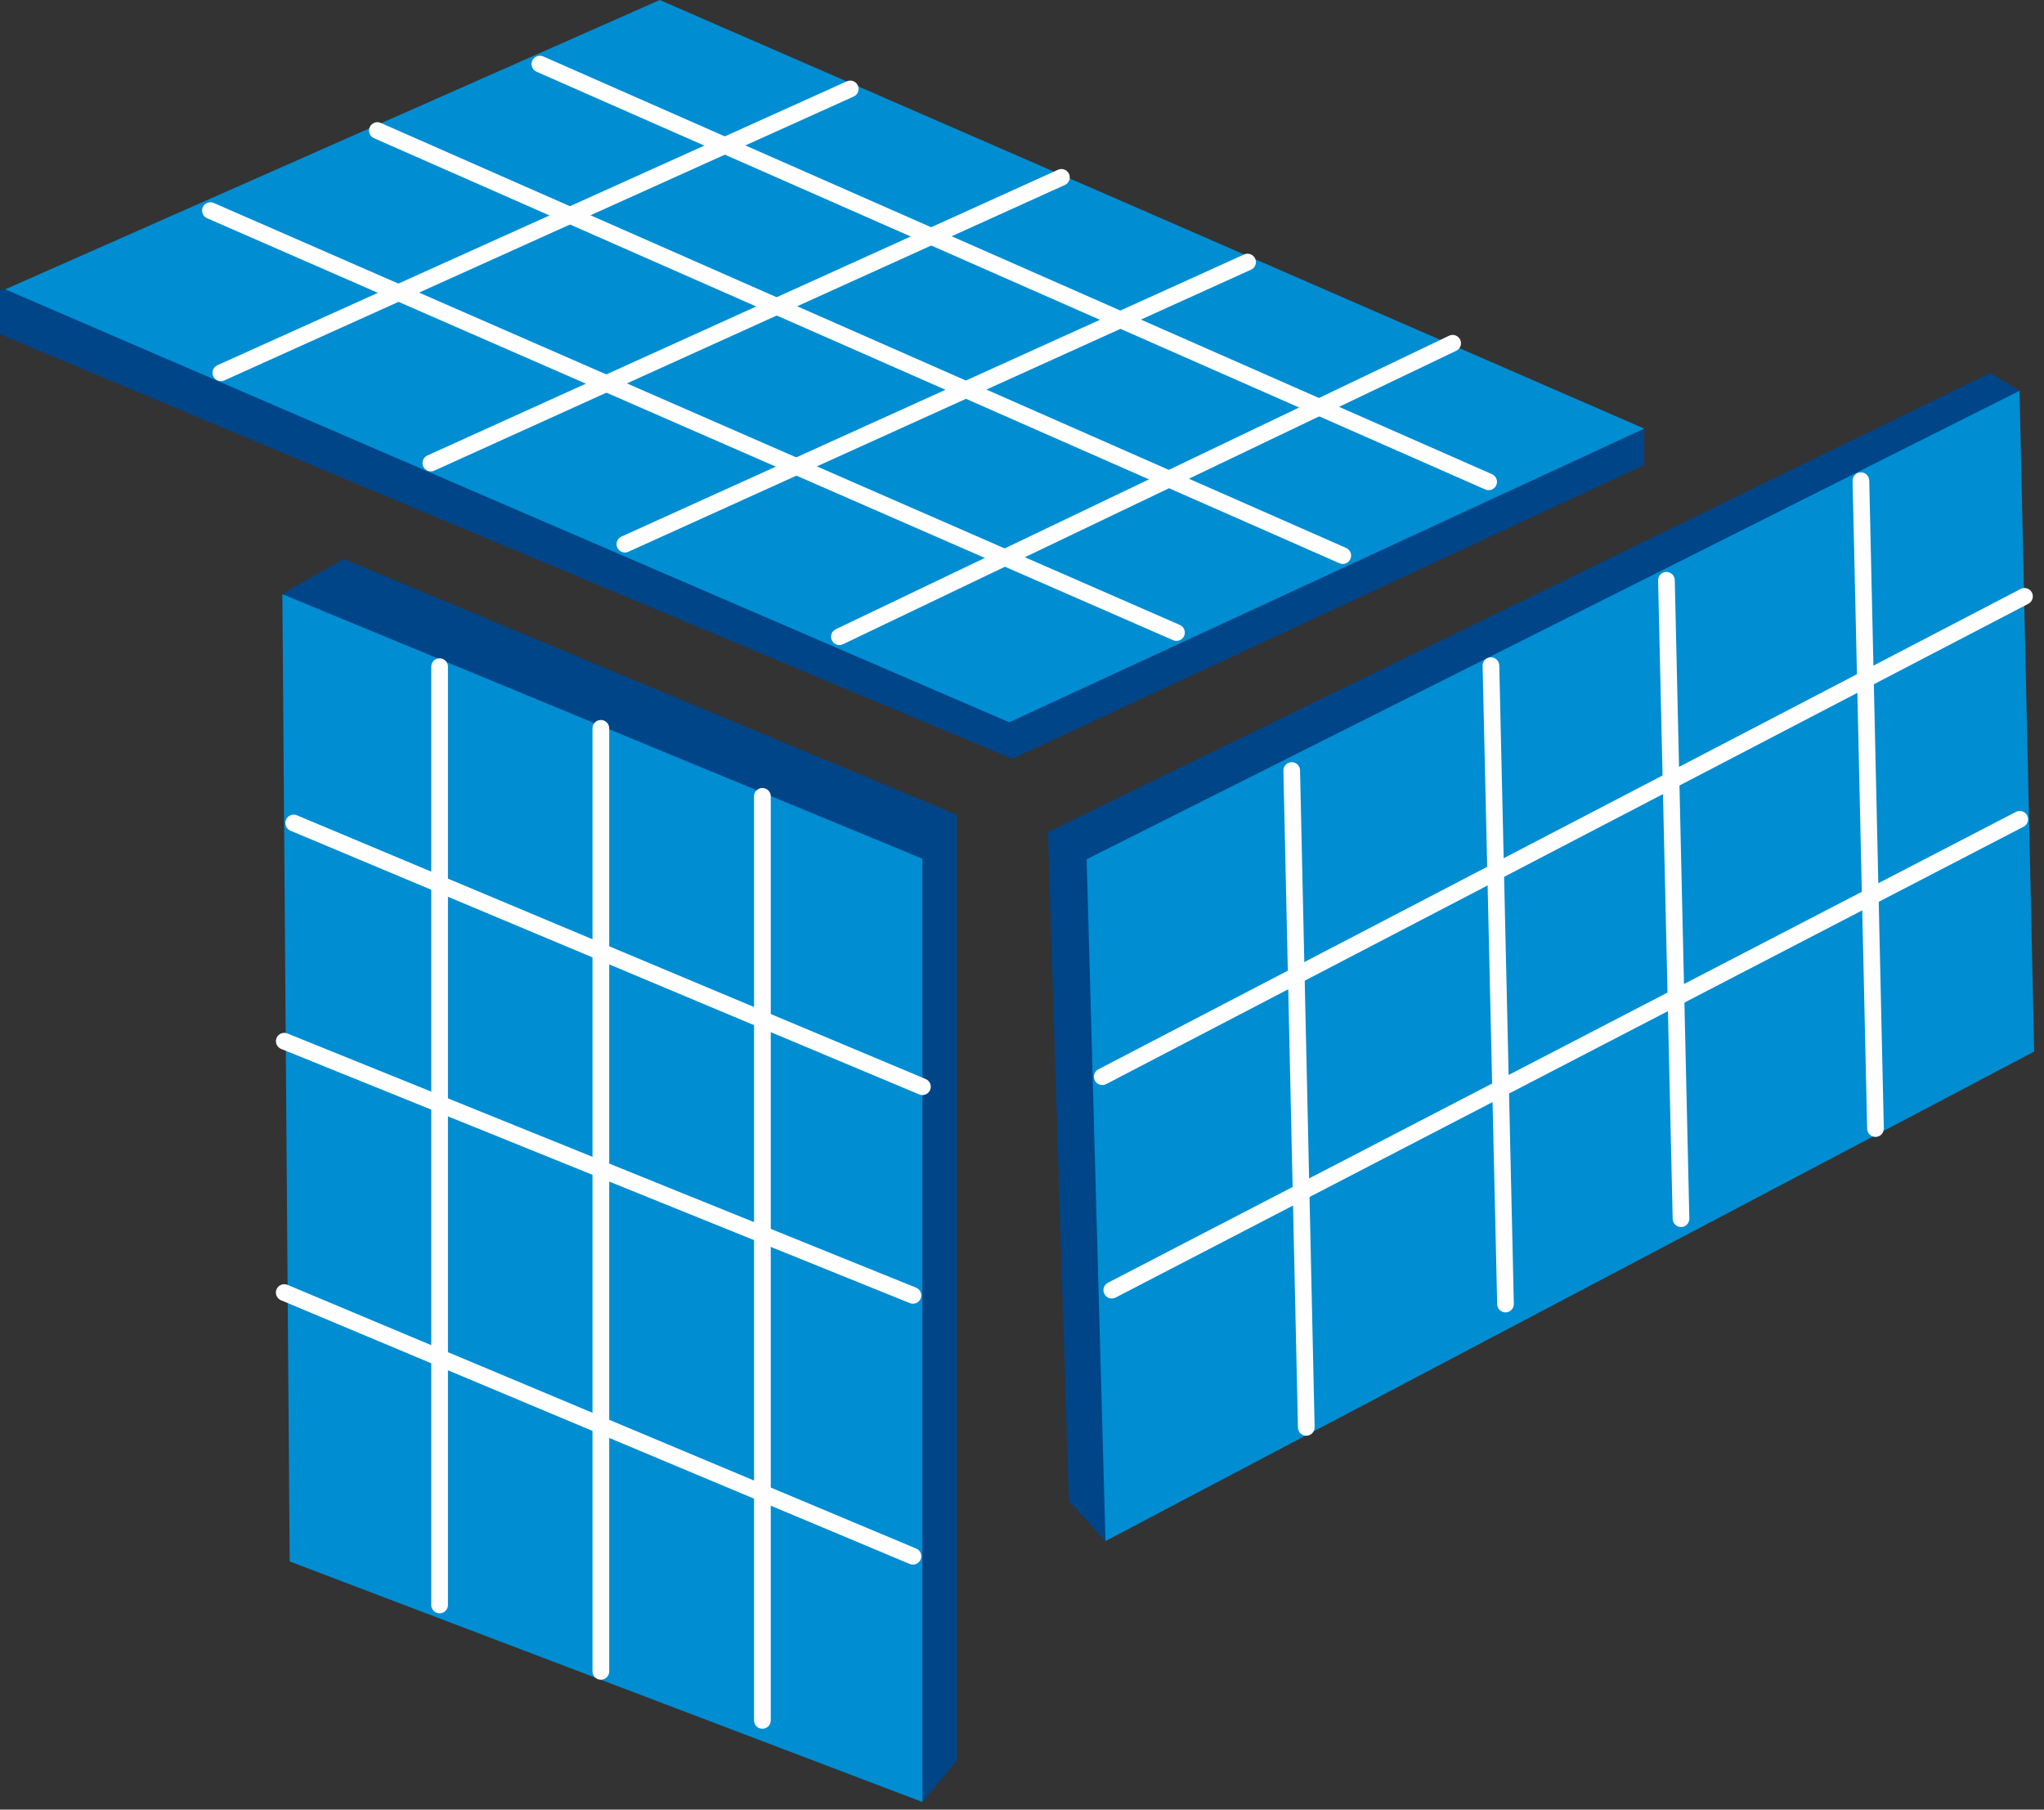 <svg width="192" height="170" viewBox="0 0 192 170" fill="none" xmlns="http://www.w3.org/2000/svg">
<rect x="0" y="0" width="192" height="170" fill="#333333" stroke="none"/>
<path fill-rule="evenodd" clip-rule="evenodd" d="M186.165 48.301L189.701 36.71L186.951 35.039L98.439 78.165L100.409 141.038L103.842 144.771L186.165 48.301Z" fill="#004587"/>
<path fill-rule="evenodd" clip-rule="evenodd" d="M189.701 36.71L191.077 98.784L103.842 144.771L102.073 80.719L189.701 36.71Z" fill="#008DD2"/>
<path fill-rule="evenodd" clip-rule="evenodd" d="M38.803 72.223L26.662 55.696L32.302 52.52L89.887 76.546V165.353L86.645 169.282L38.803 72.223Z" fill="#004587"/>
<path fill-rule="evenodd" clip-rule="evenodd" d="M130.46 38.282L154.445 40.263V43.684L95.095 71.289L0 31.405V27.18L130.46 38.282Z" fill="#004587"/>
<path d="M120.554 72.399C120.545 71.967 120.889 71.61 121.321 71.602C121.754 71.593 122.112 71.937 122.119 72.37L123.488 134.077C123.495 134.509 123.152 134.866 122.719 134.875C122.287 134.883 121.93 134.54 121.921 134.106L120.554 72.399Z" fill="#FEFEFE"/>
<path d="M139.267 62.547C139.259 62.114 139.602 61.757 140.035 61.749C140.467 61.741 140.824 62.084 140.833 62.517L142.201 122.492C142.208 122.925 141.865 123.282 141.433 123.29C141.001 123.298 140.643 122.955 140.635 122.522L139.267 62.547Z" fill="#FEFEFE"/>
<path d="M155.752 54.527C155.744 54.095 156.087 53.737 156.52 53.73C156.952 53.722 157.31 54.065 157.318 54.498L158.686 114.473C158.694 114.905 158.351 115.262 157.918 115.27C157.486 115.279 157.128 114.935 157.12 114.503L155.752 54.527Z" fill="#FEFEFE"/>
<path d="M174.021 45.17C174.013 44.739 174.356 44.381 174.788 44.373C175.221 44.364 175.578 44.708 175.586 45.141L176.954 106.007C176.962 106.439 176.619 106.797 176.186 106.805C175.754 106.812 175.397 106.469 175.388 106.036L174.021 45.17Z" fill="#FEFEFE"/>
<path d="M189.804 55.328C190.188 55.127 190.663 55.278 190.864 55.662C191.064 56.046 190.913 56.521 190.529 56.721L103.904 101.846C103.519 102.046 103.045 101.895 102.845 101.511C102.644 101.127 102.795 100.652 103.179 100.452L189.804 55.328Z" fill="#FEFEFE"/>
<path d="M189.363 76.269C189.747 76.071 190.221 76.222 190.419 76.607C190.618 76.991 190.466 77.464 190.082 77.663L104.792 121.896C104.408 122.095 103.935 121.943 103.737 121.558C103.538 121.174 103.69 120.701 104.074 120.503L189.363 76.269Z" fill="#FEFEFE"/>
<path fill-rule="evenodd" clip-rule="evenodd" d="M26.524 55.817L41.14 61.861L86.645 80.672V169.282L27.211 146.687L26.524 55.817Z" fill="#008DD2"/>
<path d="M42.078 150.775C42.078 151.209 41.726 151.561 41.292 151.561C40.858 151.561 40.507 151.209 40.507 150.775V62.628C40.507 62.194 40.858 61.843 41.292 61.843C41.726 61.843 42.078 62.194 42.078 62.628V150.775Z" fill="#FEFEFE"/>
<path d="M57.227 157.013C57.227 157.447 56.875 157.798 56.441 157.798C56.007 157.798 55.655 157.447 55.655 157.013V68.421C55.655 67.987 56.007 67.635 56.441 67.635C56.875 67.635 57.227 67.987 57.227 68.421V157.013Z" fill="#FEFEFE"/>
<path d="M72.401 161.62C72.401 162.054 72.049 162.405 71.615 162.405C71.181 162.405 70.829 162.054 70.829 161.62V74.81C70.829 74.376 71.181 74.024 71.615 74.024C72.049 74.024 72.401 74.376 72.401 74.81V161.62Z" fill="#FEFEFE"/>
<path d="M27.288 78.04C26.889 77.873 26.7 77.412 26.868 77.012C27.035 76.612 27.497 76.424 27.896 76.592L86.951 101.364C87.351 101.531 87.539 101.992 87.371 102.392C87.204 102.792 86.744 102.981 86.343 102.813L27.288 78.04Z" fill="#FEFEFE"/>
<path d="M26.409 98.539C26.008 98.378 25.812 97.921 25.973 97.519C26.135 97.118 26.592 96.923 26.993 97.084L86.048 120.964C86.449 121.125 86.644 121.583 86.483 121.984C86.322 122.385 85.865 122.581 85.464 122.419L26.409 98.539Z" fill="#FEFEFE"/>
<path d="M26.397 122.15C25.997 121.982 25.809 121.522 25.976 121.121C26.145 120.722 26.605 120.533 27.005 120.702L86.06 145.473C86.46 145.641 86.648 146.101 86.48 146.502C86.312 146.901 85.852 147.09 85.451 146.922L26.397 122.15Z" fill="#FEFEFE"/>
<path fill-rule="evenodd" clip-rule="evenodd" d="M61.974 0L154.445 40.263L94.799 67.852L0.49 27.18L61.974 0Z" fill="#008DD2"/>
<path d="M50.398 6.739C50.001 6.563 49.821 6.1 49.995 5.704C50.171 5.307 50.633 5.127 51.03 5.302L140.149 44.546C140.545 44.721 140.726 45.185 140.55 45.581C140.376 45.977 139.912 46.157 139.516 45.983L50.398 6.739Z" fill="#FEFEFE"/>
<path d="M35.131 12.983C34.734 12.807 34.554 12.344 34.729 11.948C34.904 11.552 35.367 11.371 35.763 11.546L126.448 51.475C126.845 51.65 127.025 52.113 126.849 52.51C126.675 52.907 126.211 53.087 125.815 52.912L35.131 12.983Z" fill="#FEFEFE"/>
<path d="M19.452 20.501C19.055 20.328 18.874 19.866 19.047 19.471C19.22 19.074 19.683 18.892 20.078 19.065L110.825 58.706C111.222 58.879 111.403 59.342 111.23 59.738C111.057 60.134 110.595 60.316 110.199 60.143L19.452 20.501Z" fill="#FEFEFE"/>
<path d="M136.116 31.539C136.506 31.353 136.973 31.518 137.16 31.908C137.347 32.297 137.181 32.765 136.792 32.952L79.185 60.522C78.796 60.709 78.328 60.544 78.141 60.154C77.954 59.765 78.12 59.297 78.509 59.111L136.116 31.539Z" fill="#FEFEFE"/>
<path d="M116.868 23.904C117.263 23.726 117.728 23.902 117.907 24.297C118.085 24.691 117.908 25.157 117.514 25.335L59.021 51.837C58.627 52.015 58.161 51.839 57.984 51.444C57.805 51.049 57.982 50.584 58.376 50.406L116.868 23.904Z" fill="#FEFEFE"/>
<path d="M99.382 15.947C99.776 15.768 100.242 15.945 100.42 16.34C100.598 16.734 100.422 17.2 100.027 17.377L40.795 44.215C40.4 44.394 39.935 44.218 39.757 43.823C39.579 43.428 39.755 42.963 40.15 42.785L99.382 15.947Z" fill="#FEFEFE"/>
<path d="M79.545 7.64C79.939 7.462 80.405 7.638 80.582 8.032C80.761 8.428 80.585 8.893 80.19 9.071L21.067 35.74C20.673 35.918 20.207 35.742 20.03 35.347C19.851 34.953 20.027 34.487 20.422 34.309L79.545 7.64Z" fill="#FEFEFE"/>
</svg>
